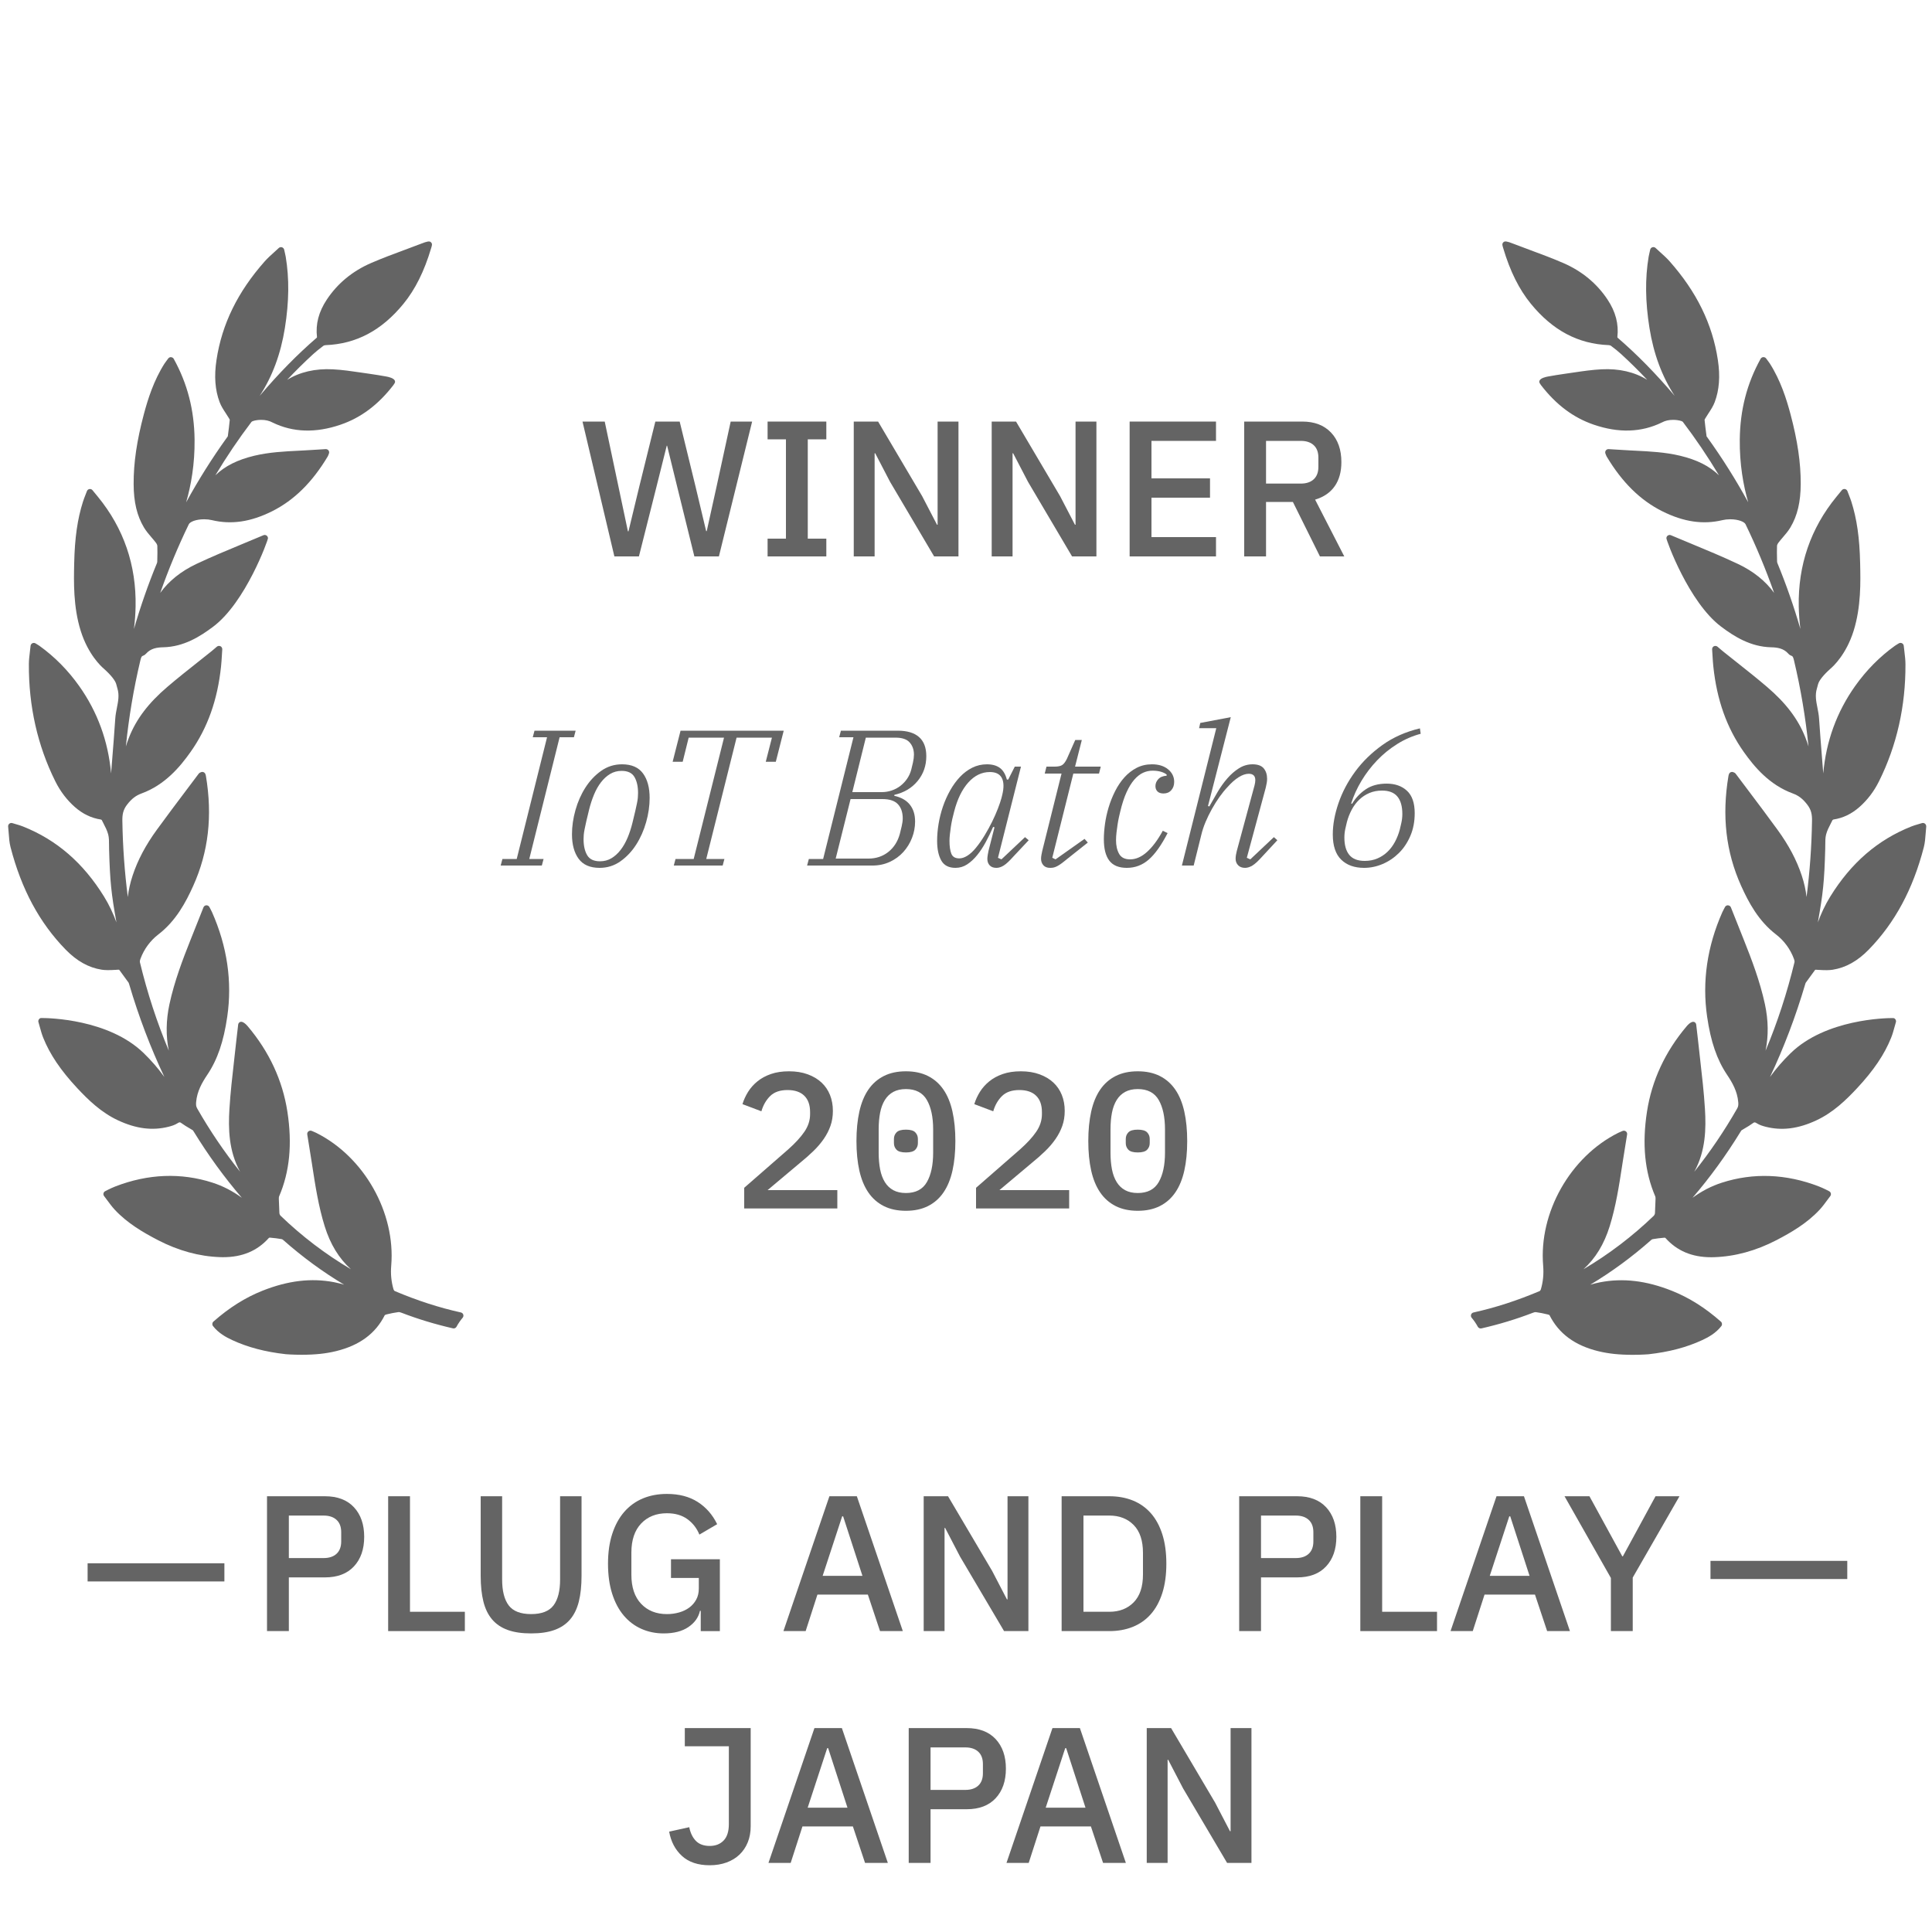 <?xml version="1.0" encoding="utf-8"?>
<!-- Generator: Adobe Illustrator 16.0.2, SVG Export Plug-In . SVG Version: 6.00 Build 0)  -->
<!DOCTYPE svg PUBLIC "-//W3C//DTD SVG 1.1//EN" "http://www.w3.org/Graphics/SVG/1.1/DTD/svg11.dtd">
<svg version="1.1" id="Layer_1" xmlns:x="http://ns.adobe.com/Extensibility/1.0/" xmlns:i="http://ns.adobe.com/AdobeIllustrator/10.0/" xmlns:graph="http://ns.adobe.com/Graphs/1.0/"
	 xmlns="http://www.w3.org/2000/svg" xmlns:xlink="http://www.w3.org/1999/xlink" xmlns:a="http://ns.adobe.com/AdobeSVGViewerExtensions/3.0/"
	 x="0px" y="0px" width="800px" height="800px" viewBox="0 0 800 800" style="enable-background:new 0 0 800 800;"
	 xml:space="preserve">
<style type="text/css">
<![CDATA[
	.st0{opacity:0.99;fill:#646464;}
	.st1{enable-background:new    ;}
	.st2{fill:#646464;}
]]>
</style>
<g class="st1">
	<path class="st2" d="M254.403,230.402l-13.2-55.84h9.2l5.68,26.88l3.92,18.56h0.24l4.48-18.56l6.64-26.88h10.08l6.56,26.88
		l4.4,18.479h0.24l4.08-18.479l5.84-26.88h8.88l-13.76,55.84h-10.16l-7.12-28.88l-4.16-16.96h-0.16l-4.24,16.96l-7.28,28.88H254.403
		z"/>
	<path class="st2" d="M317.842,230.402v-7.36h7.6v-41.12h-7.6v-7.359h24.32v7.359h-7.68v41.12h7.68v7.36H317.842z"/>
	<path class="st2" d="M368.561,199.522l-6.16-11.84h-0.24v42.72h-8.64v-55.84h10.08l18.24,30.88l6.16,11.84h0.24v-42.72h8.64v55.84
		h-10.08L368.561,199.522z"/>
	<path class="st2" d="M425.68,199.522l-6.16-11.84h-0.24v42.72h-8.64v-55.84h10.08l18.24,30.88l6.159,11.84h0.24v-42.72H454v55.84
		h-10.08L425.68,199.522z"/>
	<path class="st2" d="M467.759,230.402v-55.84h35.761v8h-26.721v15.52h24.24v8h-24.24v16.32h26.721v8H467.759z"/>
	<path class="st2" d="M524.239,230.402h-9.041v-55.84h24.08c5.014,0,8.961,1.508,11.84,4.52c2.881,3.014,4.32,7.107,4.32,12.28
		c0,4-0.92,7.32-2.76,9.96s-4.547,4.494-8.119,5.561l12.079,23.52h-10.079l-11.201-22.56h-11.119V230.402z M538.638,200.242
		c2.292,0,4.08-0.596,5.36-1.791c1.279-1.195,1.92-2.907,1.92-5.138v-3.822c0-2.23-0.641-3.941-1.92-5.137
		c-1.28-1.194-3.068-1.792-5.36-1.792h-14.399v17.68H538.638z"/>
</g>
<g class="st1">
	<path class="st0" d="M207.323,358.402l0.72-2.72h5.92l12.56-50.4h-5.92l0.72-2.72h17.04l-0.72,2.72h-5.92l-12.56,50.4h5.92
		l-0.72,2.72H207.323z"/>
	<path class="st0" d="M248.282,359.362c-3.947,0-6.84-1.253-8.68-3.76c-1.84-2.507-2.76-5.893-2.76-10.16
		c0-3.253,0.48-6.586,1.44-10c0.96-3.412,2.333-6.521,4.12-9.32c1.786-2.8,3.96-5.106,6.52-6.92c2.56-1.813,5.44-2.72,8.64-2.72
		c3.946,0,6.84,1.254,8.68,3.76c1.84,2.508,2.76,5.894,2.76,10.16c0,3.254-0.48,6.588-1.44,10c-0.96,3.414-2.334,6.52-4.12,9.32
		c-1.788,2.8-3.96,5.107-6.52,6.92S251.483,359.362,248.282,359.362z M248.443,356.642c1.76,0,3.346-0.424,4.76-1.274
		c1.412-0.85,2.68-2.005,3.8-3.465s2.08-3.146,2.88-5.059c0.8-1.912,1.466-3.957,2-6.135c0.48-1.911,0.866-3.518,1.16-4.819
		c0.292-1.3,0.532-2.402,0.72-3.305c0.187-0.902,0.307-1.687,0.36-2.35c0.052-0.664,0.08-1.288,0.08-1.873
		c0-2.707-0.494-4.911-1.48-6.611c-0.988-1.699-2.76-2.55-5.32-2.55c-1.76,0-3.348,0.425-4.76,1.275
		c-1.414,0.85-2.68,2.005-3.8,3.465c-1.12,1.46-2.08,3.16-2.88,5.098c-0.8,1.938-1.467,3.97-2,6.095
		c-0.48,1.912-0.868,3.519-1.16,4.818c-0.293,1.302-0.534,2.417-0.72,3.347c-0.188,0.93-0.308,1.713-0.36,2.35
		c-0.054,0.638-0.08,1.248-0.08,1.832c0,2.708,0.492,4.912,1.48,6.612C244.109,355.794,245.883,356.642,248.443,356.642z"/>
	<path class="st0" d="M279.722,355.682h7.52l12.56-50.24h-14.64l-2.48,10h-4.16l3.28-12.88h42.72l-3.28,12.88h-4.16l2.56-10h-14.64
		l-12.56,50.24h7.52l-0.72,2.72h-20.24L279.722,355.682z"/>
	<path class="st0" d="M334.201,358.402l0.72-2.72h5.92l12.56-50.4h-5.92l0.72-2.72h23.6c3.84,0,6.76,0.88,8.76,2.64s3,4.4,3,7.92
		c0,3.948-1.2,7.374-3.6,10.28c-2.4,2.907-5.6,4.813-9.6,5.72l-0.08,0.4c2.88,0.64,5.04,1.867,6.48,3.68
		c1.44,1.813,2.16,4.134,2.16,6.96c0,2.348-0.428,4.614-1.28,6.8c-0.854,2.188-2.054,4.134-3.6,5.841
		c-1.548,1.707-3.414,3.067-5.6,4.08c-2.188,1.014-4.587,1.52-7.2,1.52H334.201z M359.562,355.522c3.2,0,5.96-0.92,8.28-2.76
		c2.32-1.841,3.906-4.333,4.76-7.48c0.212-0.853,0.466-1.893,0.76-3.12c0.292-1.226,0.44-2.319,0.44-3.279
		c0-2.507-0.667-4.467-2-5.881c-1.333-1.412-3.44-2.119-6.32-2.119h-13.28l-6.16,24.64H359.562z M365.082,328.002
		c1.44,0,2.826-0.226,4.16-0.68c1.333-0.452,2.533-1.093,3.6-1.92c1.066-0.826,1.986-1.8,2.76-2.92
		c0.772-1.12,1.346-2.373,1.72-3.76c0.212-0.801,0.453-1.801,0.72-3c0.266-1.2,0.4-2.28,0.4-3.24c0-2.026-0.587-3.706-1.76-5.04
		c-1.173-1.333-3.12-2-5.84-2h-12.32l-5.6,22.56H365.082z"/>
	<path class="st0" d="M395.641,359.362c-2.774,0-4.734-1.013-5.88-3.04c-1.147-2.026-1.72-4.746-1.72-8.16c0-2.24,0.2-4.572,0.6-7
		c0.4-2.426,1-4.813,1.8-7.16c0.8-2.346,1.8-4.586,3-6.72c1.2-2.133,2.56-4,4.08-5.6c1.52-1.601,3.212-2.866,5.08-3.8
		c1.866-0.933,3.893-1.4,6.08-1.4c2.187,0,3.96,0.494,5.319,1.479c1.36,0.988,2.333,2.601,2.92,4.841h0.561l2.721-5.36h2.56
		l-9.521,37.76l1.44,0.641l9.76-9.2l1.521,1.279l-6.24,6.641c-1.707,1.92-3.08,3.2-4.12,3.84s-2.04,0.96-3,0.96
		c-1.228,0-2.16-0.348-2.8-1.04c-0.641-0.692-0.96-1.572-0.96-2.64c0-0.48,0.052-1.04,0.159-1.681c0.107-0.64,0.213-1.199,0.32-1.68
		l2.48-9.76l-0.561-0.16c-0.959,2.188-1.987,4.294-3.08,6.32c-1.094,2.027-2.279,3.827-3.56,5.399c-1.28,1.574-2.653,2.84-4.12,3.8
		C399.013,358.883,397.401,359.362,395.641,359.362z M409.881,319.682c-3.36,0-6.334,1.439-8.92,4.319
		c-2.588,2.881-4.548,6.908-5.88,12.08c-0.268,0.96-0.52,1.988-0.76,3.08c-0.24,1.094-0.44,2.188-0.6,3.28
		c-0.16,1.094-0.294,2.134-0.4,3.12c-0.108,0.987-0.16,1.854-0.16,2.6c0,2.24,0.252,4.014,0.76,5.32
		c0.506,1.308,1.613,1.96,3.32,1.96c1.066,0,2.2-0.387,3.4-1.16c1.2-0.772,2.359-1.853,3.48-3.24c1.226-1.492,2.412-3.186,3.56-5.08
		c1.146-1.892,2.187-3.786,3.12-5.68c0.932-1.893,1.732-3.706,2.4-5.439c0.666-1.733,1.159-3.187,1.479-4.36l0.319-1.28
		c0.747-3.04,0.693-5.386-0.159-7.04C413.987,320.51,412.333,319.682,409.881,319.682z"/>
	<path class="st0" d="M433.321,317.442h3.36c1.492,0,2.572-0.24,3.239-0.72c0.667-0.48,1.293-1.333,1.881-2.561l3.439-7.76h2.721
		l-2.801,11.04h10.641l-0.721,2.88h-10.64l-8.72,34.88l1.359,0.641l12-8.48l1.36,1.521l-8.56,6.8c-0.961,0.8-1.773,1.439-2.44,1.92
		c-0.667,0.479-1.268,0.853-1.8,1.12c-0.533,0.266-1.014,0.439-1.439,0.52c-0.428,0.08-0.881,0.12-1.361,0.12
		c-1.227,0-2.159-0.36-2.799-1.08c-0.641-0.72-0.961-1.612-0.961-2.68c0-0.48,0.053-1.013,0.16-1.601
		c0.106-0.586,0.213-1.119,0.32-1.6l8-32.08h-6.96L433.321,317.442z"/>
	<path class="st0" d="M466.602,359.362c-3.309,0-5.721-0.986-7.24-2.96c-1.521-1.973-2.28-4.933-2.28-8.88
		c0-1.973,0.159-4.106,0.479-6.4c0.32-2.292,0.826-4.586,1.521-6.88c0.692-2.292,1.586-4.52,2.68-6.68
		c1.093-2.16,2.372-4.053,3.841-5.68c1.466-1.627,3.146-2.933,5.039-3.921c1.893-0.985,4.013-1.479,6.36-1.479
		c2.772,0,5,0.693,6.681,2.08c1.68,1.388,2.52,3.12,2.52,5.2c0,1.387-0.4,2.533-1.2,3.439c-0.8,0.907-1.868,1.36-3.2,1.36
		c-1.119,0-1.96-0.28-2.52-0.84c-0.561-0.561-0.84-1.293-0.84-2.2c0-1.066,0.386-2.026,1.16-2.88
		c0.771-0.853,1.932-1.333,3.479-1.44v-0.479c-0.587-0.48-1.374-0.866-2.36-1.16c-0.987-0.293-2.147-0.44-3.48-0.44
		c-1.387,0-2.707,0.294-3.959,0.88c-1.254,0.588-2.454,1.534-3.6,2.841c-1.148,1.307-2.215,3.04-3.201,5.199
		c-0.986,2.16-1.854,4.814-2.6,7.96c-0.16,0.641-0.348,1.44-0.561,2.4s-0.399,1.974-0.56,3.04c-0.159,1.067-0.308,2.16-0.44,3.28
		s-0.199,2.188-0.199,3.199c0,2.24,0.426,4.12,1.279,5.641c0.854,1.52,2.373,2.28,4.561,2.28c2.4,0,4.746-1.04,7.04-3.12
		c2.292-2.08,4.452-4.986,6.479-8.721l2,0.96c-2.613,5.068-5.227,8.734-7.84,11C473.028,358.229,470.014,359.362,466.602,359.362z"
		/>
	<path class="st0" d="M515.561,359.362c-1.229,0-2.188-0.36-2.881-1.08s-1.039-1.612-1.039-2.68c0-0.906,0.159-1.973,0.479-3.2
		l7.36-27.2c0.212-0.853,0.319-1.572,0.319-2.16c0-1.76-0.907-2.64-2.72-2.64c-1.28,0-2.68,0.48-4.2,1.44s-3.054,2.319-4.601,4.079
		c-1.119,1.174-2.227,2.534-3.319,4.08c-1.094,1.548-2.134,3.2-3.12,4.96c-0.987,1.761-1.867,3.561-2.64,5.4
		c-0.774,1.84-1.374,3.668-1.8,5.48l-3.121,12.56h-4.879l14.24-56.88h-7.121l0.48-2.16l12.641-2.4l-9.44,36.801l0.56,0.159
		c1.066-1.92,2.213-3.92,3.44-6c1.226-2.079,2.572-3.96,4.04-5.64c1.466-1.68,3.066-3.066,4.8-4.16
		c1.732-1.092,3.612-1.64,5.64-1.64c2.133,0,3.666,0.56,4.6,1.68s1.4,2.561,1.4,4.32c0,0.588-0.053,1.174-0.16,1.76
		c-0.107,0.588-0.24,1.228-0.399,1.92l-7.841,29.04l1.441,0.641l9.76-9.2l1.439,1.279l-6.16,6.641c-1.707,1.92-3.094,3.2-4.16,3.84
		S516.52,359.362,515.561,359.362z"/>
	<path class="st0" d="M564.838,359.362c-4,0-7.159-1.133-9.479-3.4c-2.319-2.266-3.479-5.746-3.479-10.439
		c0-4.053,0.785-8.373,2.359-12.96c1.572-4.586,3.881-8.946,6.92-13.08c3.041-4.133,6.801-7.8,11.28-11s9.652-5.492,15.521-6.88
		l0.319,2.24c-3.413,0.907-6.653,2.319-9.72,4.239c-3.067,1.92-5.84,4.174-8.32,6.761s-4.64,5.413-6.48,8.479
		c-1.84,3.067-3.267,6.2-4.279,9.4l0.4,0.08c1.439-2.4,3.32-4.387,5.64-5.96s5.212-2.36,8.681-2.36c3.465,0,6.266,0.987,8.399,2.96
		c2.132,1.974,3.2,5.067,3.2,9.28c0,3.467-0.6,6.6-1.801,9.399c-1.199,2.8-2.787,5.174-4.76,7.12
		c-1.974,1.947-4.213,3.454-6.72,4.521C570.012,358.828,567.451,359.362,564.838,359.362z M565.078,356.482
		c1.92,0,3.666-0.333,5.24-1c1.572-0.666,2.973-1.586,4.2-2.76c1.226-1.173,2.267-2.561,3.12-4.16c0.853-1.601,1.52-3.307,2-5.12
		c0.16-0.64,0.373-1.56,0.64-2.76s0.4-2.413,0.4-3.641c0-3.146-0.681-5.546-2.04-7.199c-1.36-1.653-3.48-2.48-6.36-2.48
		c-1.92,0-3.667,0.334-5.239,1c-1.574,0.668-2.975,1.588-4.201,2.76c-1.227,1.174-2.268,2.561-3.119,4.16
		c-0.854,1.601-1.52,3.308-2,5.12c-0.16,0.64-0.374,1.56-0.641,2.76c-0.268,1.2-0.399,2.414-0.399,3.641
		c0,3.147,0.68,5.547,2.04,7.199C560.078,355.656,562.199,356.482,565.078,356.482z"/>
</g>
<g class="st1">
</g>
<g class="st1">
	<path class="st2" d="M346.72,500.402h-38.56v-8.56l18.24-15.921c2.88-2.56,5.106-4.985,6.68-7.279
		c1.573-2.293,2.36-4.721,2.36-7.28v-0.88c0-2.933-0.8-5.187-2.4-6.76s-3.92-2.36-6.96-2.36c-3.094,0-5.48,0.827-7.16,2.48
		c-1.68,1.653-2.894,3.76-3.64,6.319l-7.84-2.96c0.533-1.76,1.307-3.452,2.32-5.08c1.012-1.626,2.306-3.08,3.88-4.359
		c1.572-1.28,3.44-2.293,5.6-3.04c2.16-0.746,4.652-1.12,7.48-1.12c2.88,0,5.453,0.413,7.72,1.24c2.267,0.827,4.173,1.96,5.72,3.399
		c1.546,1.44,2.72,3.16,3.52,5.16c0.8,2,1.2,4.2,1.2,6.6c0,2.24-0.333,4.308-1,6.2c-0.667,1.894-1.6,3.708-2.8,5.44
		c-1.2,1.733-2.627,3.399-4.28,5c-1.654,1.6-3.468,3.2-5.44,4.8l-13.52,11.36h28.88V500.402z"/>
	<path class="st2" d="M375.119,501.362c-3.52,0-6.574-0.653-9.16-1.96c-2.587-1.307-4.72-3.187-6.4-5.64s-2.92-5.467-3.72-9.04
		c-0.8-3.573-1.2-7.652-1.2-12.24c0-4.532,0.4-8.6,1.2-12.2c0.8-3.6,2.04-6.626,3.72-9.08c1.68-2.452,3.813-4.332,6.4-5.64
		c2.586-1.307,5.64-1.96,9.16-1.96s6.572,0.653,9.16,1.96c2.586,1.308,4.72,3.188,6.4,5.64c1.68,2.454,2.92,5.48,3.72,9.08
		c0.8,3.601,1.2,7.668,1.2,12.2c0,4.588-0.4,8.667-1.2,12.24c-0.8,3.573-2.04,6.587-3.72,9.04s-3.814,4.333-6.4,5.64
		C381.692,500.709,378.639,501.362,375.119,501.362z M375.119,494.002c4.053,0,6.946-1.506,8.68-4.52c1.732-3.013,2.6-7.08,2.6-12.2
		v-9.6c0-5.12-0.867-9.187-2.6-12.2c-1.734-3.013-4.627-4.521-8.68-4.521c-2.027,0-3.76,0.388-5.2,1.16
		c-1.44,0.774-2.614,1.894-3.52,3.36c-0.907,1.468-1.56,3.228-1.96,5.28c-0.4,2.054-0.6,4.359-0.6,6.92v9.6
		c0,2.561,0.2,4.867,0.6,6.92c0.4,2.054,1.053,3.813,1.96,5.28c0.906,1.468,2.08,2.588,3.52,3.36
		C371.36,493.616,373.092,494.002,375.119,494.002z M375.119,477.202c-1.868,0-3.16-0.372-3.88-1.12
		c-0.72-0.746-1.08-1.652-1.08-2.72v-1.76c0-1.066,0.36-1.973,1.08-2.72c0.72-0.747,2.012-1.12,3.88-1.12
		c1.866,0,3.16,0.373,3.88,1.12c0.72,0.747,1.08,1.653,1.08,2.72v1.76c0,1.067-0.36,1.974-1.08,2.72
		C378.28,476.83,376.986,477.202,375.119,477.202z"/>
	<path class="st2" d="M442.719,500.402h-38.561v-8.56l18.24-15.921c2.881-2.56,5.106-4.985,6.68-7.279
		c1.573-2.293,2.36-4.721,2.36-7.28v-0.88c0-2.933-0.8-5.187-2.399-6.76c-1.601-1.573-3.92-2.36-6.961-2.36
		c-3.094,0-5.479,0.827-7.16,2.48c-1.68,1.653-2.893,3.76-3.639,6.319l-7.841-2.96c0.532-1.76,1.307-3.452,2.32-5.08
		c1.013-1.626,2.306-3.08,3.88-4.359c1.572-1.28,3.439-2.293,5.6-3.04c2.16-0.746,4.652-1.12,7.48-1.12
		c2.88,0,5.453,0.413,7.72,1.24s4.173,1.96,5.72,3.399c1.547,1.44,2.721,3.16,3.521,5.16s1.2,4.2,1.2,6.6c0,2.24-0.334,4.308-1,6.2
		c-0.668,1.894-1.6,3.708-2.801,5.44c-1.199,1.733-2.627,3.399-4.279,5c-1.654,1.6-3.468,3.2-5.439,4.8l-13.521,11.36h28.88V500.402
		z"/>
	<path class="st2" d="M471.118,501.362c-3.521,0-6.573-0.653-9.16-1.96s-4.72-3.187-6.399-5.64c-1.681-2.453-2.92-5.467-3.721-9.04
		c-0.8-3.573-1.199-7.652-1.199-12.24c0-4.532,0.399-8.6,1.199-12.2c0.801-3.6,2.04-6.626,3.721-9.08
		c1.68-2.452,3.813-4.332,6.399-5.64c2.587-1.307,5.64-1.96,9.16-1.96s6.572,0.653,9.16,1.96c2.586,1.308,4.72,3.188,6.399,5.64
		c1.681,2.454,2.92,5.48,3.721,9.08c0.8,3.601,1.199,7.668,1.199,12.2c0,4.588-0.399,8.667-1.199,12.24
		c-0.801,3.573-2.04,6.587-3.721,9.04c-1.68,2.453-3.813,4.333-6.399,5.64C477.691,500.709,474.639,501.362,471.118,501.362z
		 M471.118,494.002c4.053,0,6.946-1.506,8.681-4.52c1.732-3.013,2.6-7.08,2.6-12.2v-9.6c0-5.12-0.867-9.187-2.6-12.2
		c-1.734-3.013-4.628-4.521-8.681-4.521c-2.027,0-3.76,0.388-5.2,1.16c-1.439,0.774-2.613,1.894-3.52,3.36
		c-0.908,1.468-1.561,3.228-1.961,5.28c-0.399,2.054-0.6,4.359-0.6,6.92v9.6c0,2.561,0.2,4.867,0.6,6.92
		c0.4,2.054,1.053,3.813,1.961,5.28c0.906,1.468,2.08,2.588,3.52,3.36C467.359,493.616,469.091,494.002,471.118,494.002z
		 M471.118,477.202c-1.868,0-3.16-0.372-3.88-1.12c-0.721-0.746-1.08-1.652-1.08-2.72v-1.76c0-1.066,0.359-1.973,1.08-2.72
		c0.72-0.747,2.012-1.12,3.88-1.12c1.866,0,3.16,0.373,3.88,1.12c0.721,0.747,1.08,1.653,1.08,2.72v1.76
		c0,1.067-0.359,1.974-1.08,2.72C474.279,476.83,472.985,477.202,471.118,477.202z"/>
</g>
<g class="st1">
	<path class="st2" d="M110.565,675.402v-55.84h24c5.173,0,9.173,1.52,12,4.56c2.826,3.04,4.24,7.12,4.24,12.24
		s-1.414,9.2-4.24,12.24c-2.827,3.04-6.827,4.56-12,4.56h-14.96v22.24H110.565z M119.605,645.162h14.4
		c2.292,0,4.08-0.594,5.36-1.783c1.28-1.189,1.92-2.895,1.92-5.114v-3.805c0-2.22-0.64-3.924-1.92-5.114
		c-1.28-1.188-3.068-1.783-5.36-1.783h-14.4V645.162z"/>
	<path class="st2" d="M160.725,675.402v-55.84h9.04v47.84h22.72v8H160.725z"/>
	<path class="st2" d="M207.924,619.562v34.456c0,4.755,0.906,8.335,2.72,10.739c1.813,2.403,4.906,3.604,9.28,3.604
		c4.373,0,7.466-1.201,9.28-3.604c1.813-2.404,2.72-5.984,2.72-10.739v-34.456h8.88v32.96c0,4.107-0.374,7.653-1.12,10.64
		c-0.748,2.987-1.948,5.454-3.6,7.4c-1.654,1.947-3.8,3.399-6.44,4.359c-2.64,0.961-5.88,1.44-9.72,1.44s-7.08-0.479-9.72-1.44
		c-2.64-0.96-4.788-2.412-6.44-4.359c-1.653-1.946-2.854-4.413-3.6-7.4c-0.748-2.986-1.12-6.532-1.12-10.64v-32.96H207.924z"/>
	<path class="st2" d="M290.162,666.997h-0.32c-0.587,2.699-2.174,4.934-4.76,6.706c-2.588,1.773-6.014,2.659-10.28,2.659
		c-3.308,0-6.374-0.628-9.2-1.88c-2.828-1.253-5.268-3.093-7.32-5.521c-2.054-2.426-3.654-5.439-4.8-9.04
		c-1.147-3.6-1.72-7.746-1.72-12.439c0-4.64,0.586-8.76,1.76-12.36c1.172-3.6,2.826-6.626,4.96-9.08
		c2.132-2.452,4.692-4.306,7.68-5.56c2.986-1.253,6.32-1.88,10-1.88c5.013,0,9.253,1.104,12.72,3.313
		c3.466,2.207,6.16,5.28,8.08,9.216l-7.36,4.309c-1.068-2.623-2.72-4.752-4.96-6.386c-2.24-1.634-5.067-2.451-8.48-2.451
		c-4.427,0-7.987,1.419-10.68,4.256c-2.694,2.838-4.04,6.854-4.04,12.047v9.154c0,5.194,1.346,9.209,4.04,12.047
		c2.692,2.837,6.252,4.256,10.68,4.256c1.76,0,3.44-0.228,5.04-0.684c1.6-0.455,3-1.125,4.2-2.01c1.2-0.886,2.16-1.984,2.88-3.298
		c0.72-1.313,1.08-2.855,1.08-4.625v-4.344h-11.52v-7.76h20.24v29.76h-7.92V666.997z"/>
	<path class="st2" d="M364.401,675.402l-5.04-15.12h-20.88l-4.88,15.12h-9.2l19.04-55.84h11.36l19.04,55.84H364.401z
		 M349.121,627.883h-0.4l-8.08,24.64h16.48L349.121,627.883z"/>
	<path class="st2" d="M397.52,644.522l-6.16-11.84h-0.24v42.72h-8.64v-55.84h10.08l18.24,30.88l6.159,11.84h0.24v-42.72h8.641v55.84
		h-10.08L397.52,644.522z"/>
	<path class="st2" d="M439.599,619.562h19.761c3.572,0,6.813,0.587,9.719,1.76c2.906,1.174,5.387,2.92,7.44,5.24
		c2.053,2.32,3.64,5.228,4.761,8.72c1.119,3.494,1.68,7.561,1.68,12.2s-0.561,8.707-1.68,12.2c-1.121,3.493-2.708,6.399-4.761,8.72
		c-2.054,2.32-4.534,4.067-7.44,5.24c-2.906,1.174-6.146,1.76-9.719,1.76h-19.761V619.562z M459.36,667.402
		c4.159,0,7.52-1.307,10.08-3.92c2.559-2.612,3.84-6.452,3.84-11.521v-8.96c0-5.065-1.281-8.906-3.84-11.52
		c-2.561-2.612-5.921-3.92-10.08-3.92h-10.721v39.84H459.36z"/>
	<path class="st2" d="M513.118,675.402v-55.84h24c5.173,0,9.173,1.52,12,4.56c2.826,3.04,4.24,7.12,4.24,12.24
		s-1.414,9.2-4.24,12.24c-2.827,3.04-6.827,4.56-12,4.56h-14.96v22.24H513.118z M522.158,645.162h14.4
		c2.292,0,4.08-0.594,5.359-1.783c1.28-1.189,1.92-2.895,1.92-5.114v-3.805c0-2.22-0.64-3.924-1.92-5.114
		c-1.279-1.188-3.067-1.783-5.359-1.783h-14.4V645.162z"/>
	<path class="st2" d="M563.279,675.402v-55.84h9.04v47.84h22.721v8H563.279z"/>
	<path class="st2" d="M640.636,675.402l-5.04-15.12h-20.88l-4.88,15.12h-9.2l19.04-55.84h11.36l19.04,55.84H640.636z
		 M625.356,627.883h-0.399l-8.08,24.64h16.479L625.356,627.883z"/>
	<path class="st2" d="M667.036,675.402v-22l-19.2-33.84h10.32l13.6,24.88h0.24l13.52-24.88h9.92l-19.359,33.68v22.16H667.036z"/>
	<path class="st2" d="M310.842,715.562v40.64c0,2.454-0.4,4.668-1.2,6.641c-0.8,1.974-1.934,3.667-3.4,5.079
		c-1.467,1.414-3.253,2.508-5.36,3.28c-2.107,0.772-4.44,1.16-7,1.16c-4.854,0-8.68-1.28-11.48-3.841
		c-2.8-2.562-4.574-5.922-5.32-10.079l8.32-1.84c0.48,2.399,1.4,4.294,2.76,5.68c1.36,1.388,3.266,2.08,5.72,2.08
		c2.4,0,4.32-0.747,5.76-2.244c1.44-1.496,2.16-3.767,2.16-6.813v-32.223h-18.24v-7.52H310.842z"/>
	<path class="st2" d="M358.201,771.402l-5.04-15.12h-20.88l-4.88,15.12h-9.2l19.04-55.84h11.36l19.04,55.84H358.201z
		 M342.922,723.883h-0.4l-8.08,24.64h16.48L342.922,723.883z"/>
	<path class="st2" d="M376.281,771.402v-55.84h24c5.173,0,9.173,1.52,12,4.56c2.826,3.04,4.24,7.12,4.24,12.24
		s-1.414,9.2-4.24,12.24c-2.827,3.04-6.827,4.56-12,4.56h-14.96v22.24H376.281z M385.321,741.162h14.4
		c2.292,0,4.081-0.594,5.36-1.783c1.28-1.189,1.92-2.895,1.92-5.114v-3.805c0-2.22-0.64-3.924-1.92-5.114
		c-1.279-1.188-3.067-1.783-5.36-1.783h-14.4V741.162z"/>
	<path class="st2" d="M456.761,771.402l-5.04-15.12h-20.88l-4.88,15.12h-9.2l19.04-55.84h11.36l19.04,55.84H456.761z
		 M441.481,723.883h-0.399l-8.08,24.64h16.479L441.481,723.883z"/>
	<path class="st2" d="M489.88,740.522l-6.16-11.84h-0.239v42.72h-8.641v-55.84h10.08l18.24,30.88l6.16,11.84h0.24v-42.72h8.64v55.84
		h-10.08L489.88,740.522z"/>
</g>
<path class="st2" d="M797.105,341.079c-0.351-0.289-0.86-0.382-1.258-0.247c-0.484,0.148-0.929,0.277-1.35,0.4l-0.204,0.061
	c-1.032,0.304-1.928,0.563-2.812,0.917c-13.973,5.553-24.973,15.063-33.631,29.074c-2.138,3.463-3.794,7.063-5.112,10.651
	c2.163-12.073,2.664-16.776,3.047-30.285c0.021-0.567,0.021-1.145,0.021-1.716c0-1.563,0-3.039,0.341-4.387
	c0.41-1.598,1.233-3.188,2.029-4.729c0.225-0.438,0.449-0.872,0.634-1.256c0.063-0.074,0.271-0.201,0.353-0.214
	c3.996-0.61,7.529-2.308,10.808-5.187c3.301-2.915,6.015-6.481,8.067-10.606c7.373-14.787,11.063-31.129,10.972-48.57
	c-0.009-1.682-0.206-3.32-0.425-5.102c-0.1-0.799-0.198-1.614-0.281-2.461c-0.048-0.464-0.333-0.876-0.747-1.074
	c-0.407-0.199-0.9-0.187-1.313,0.063c-0.25,0.155-0.463,0.282-0.654,0.396c-0.375,0.223-0.66,0.396-0.933,0.592
	c-6.29,4.508-11.837,10.121-16.489,16.679c-7.595,10.719-12.012,22.836-13.199,36.168c-0.118-1.484-0.237-2.973-0.357-4.458
	l-0.042-0.539c-0.467-5.825-0.948-11.852-1.341-17.774c-0.102-1.5-0.389-2.959-0.666-4.372c-0.537-2.714-1.046-5.279-0.232-7.965
	c0.188-0.608,0.343-1.221,0.497-1.83c0.387-1.512,2.241-3.837,5.094-6.382l0.105-0.098c1.052-0.893,6.453-5.834,9.518-15.605
	c3.109-9.934,2.875-20.309,2.703-27.886l-0.005-0.2c-0.229-10.415-1.354-18.266-3.646-25.452c-0.296-0.919-0.649-1.826-1.022-2.779
	c-0.19-0.496-0.392-1.008-0.595-1.545c-0.167-0.453-0.568-0.783-1.038-0.86l-0.229-0.021c-0.405,0-0.786,0.183-1.045,0.498
	l-2.229,2.717c-10.691,13.039-15.943,28.332-15.614,45.455c0.058,3.017,0.282,6.109,0.686,9.303
	c-2.72-9.379-5.905-18.506-9.529-27.287c-0.075-0.19-0.124-0.432-0.13-0.633l-0.025-1.2c-0.037-1.73-0.076-3.523-0.002-5.288
	c0.012-0.292,0.2-0.815,0.596-1.335c0.561-0.737,1.182-1.463,1.823-2.215c1.097-1.273,2.229-2.593,3.125-4.098
	c2.89-4.838,4.245-10.554,4.27-17.991c0.038-8.753-1.313-17.965-4.253-28.992c-1.606-6.016-4.032-13.829-8.553-20.914
	c-0.307-0.477-0.647-0.926-1.014-1.397c-0.165-0.211-0.337-0.438-0.513-0.677c-0.257-0.346-0.61-0.546-1.183-0.546
	c-0.456,0.032-0.861,0.293-1.09,0.694c-5.671,10.236-8.496,21.17-8.63,33.431c-0.114,10.224,1.481,19.019,3.482,25.971
	c-5.094-9.308-10.753-18.296-16.89-26.825l-0.141-0.193c-0.141-0.186-0.198-0.272-0.188-0.211c-0.386-2.76-0.65-4.967-0.838-6.89
	c0.004-0.028,0.04-0.19,0.327-0.669c0.405-0.691,0.852-1.369,1.321-2.083c0.946-1.441,1.925-2.933,2.552-4.602
	c1.893-5.034,2.316-10.748,1.296-17.455c-2.241-14.847-8.786-28.215-20.004-40.869c-1.154-1.301-2.43-2.448-3.779-3.662
	l-0.374-0.339c-0.525-0.479-1.067-0.968-1.615-1.484c-0.35-0.331-0.849-0.455-1.329-0.313c-0.457,0.146-0.812,0.522-0.919,0.994
	l-0.244,1.073c-0.167,0.714-0.298,1.277-0.396,1.842c-1.51,9.015-1.397,18.664,0.339,29.514c1.727,10.758,5.16,20.034,10.434,28.096
	c-7.905-9.313-15.596-17.136-23.632-24.068c-0.035-0.048-0.089-0.188-0.095-0.227c0.628-5.412-0.706-10.509-4.082-15.584
	c-4.434-6.67-10.594-11.754-18.31-15.108c-4.617-2.003-9.401-3.773-14.085-5.513c-2.244-0.833-4.487-1.663-6.799-2.552
	c-2.321-0.926-3.314-1.089-3.854-0.592c-0.691,0.646-0.525,1.197-0.225,2.2l0.098,0.327c2.832,9.538,6.59,17.081,11.491,23.063
	c8.997,10.984,19.521,16.566,32.152,17.063c0.44,0.026,0.794,0.149,0.938,0.261c1.778,1.332,3.087,2.396,4.245,3.452
	c3.66,3.349,7.265,6.909,10.791,10.662c-5.245-3.258-11.656-4.728-18.877-4.363c-3.951,0.198-7.873,0.777-11.666,1.34l-0.146,0.021
	c-1.121,0.164-2.235,0.328-3.351,0.485c-2.438,0.33-4.895,0.762-7.063,1.141c-0.88,0.157-2.979,0.635-3.461,1.654
	c-0.168,0.347-0.152,0.729,0.035,1.076c0.167,0.302,0.354,0.586,0.553,0.845c6.265,8.127,13.408,13.479,21.844,16.362
	c10.285,3.528,19.729,3.237,28.218-0.914c1.299-0.717,2.864-1.076,4.652-1.076c1.35,0,2.36,0.212,2.696,0.289
	c0.503,0.084,1.187,0.364,1.324,0.546c5.278,6.938,10.288,14.352,14.967,22.139c-3.952-3.844-9.105-6.435-16.13-8.124
	c-6.153-1.466-12.446-1.779-18.53-2.087l-2.036-0.103c-1.908-0.101-3.816-0.221-5.781-0.345l-3.296-0.203
	c-0.427,0-0.831,0.207-1.079,0.55c-0.274,0.369-0.34,0.848-0.179,1.277c0.133,0.358,0.372,0.992,0.496,1.204
	c6.416,10.732,13.951,18.156,23.033,22.696c8.877,4.436,16.897,5.608,24.988,3.673c0.936-0.225,2.021-0.346,3.142-0.346
	c3.442,0,5.844,1.051,6.348,2.021c4.45,9.185,8.424,18.727,11.85,28.458c-3.593-4.955-8.618-8.979-14.979-11.986
	c-6.32-2.983-12.901-5.711-19.376-8.396c-2.783-1.147-5.577-2.305-8.358-3.484c-0.414-0.183-0.901-0.145-1.288,0.109
	c-0.379,0.253-0.604,0.675-0.604,1.126c0,0.869,9.231,26.498,22.645,36.6c5.472,4.118,12.21,8.355,20.707,8.557
	c2.543,0.052,5.173,0.412,7.159,2.669c0.304,0.36,0.706,0.639,1.145,0.788c0.681,0.223,0.865,0.638,1.199,2.053
	c2.752,11.557,4.757,23.464,5.99,35.561c-0.373-1.229-0.808-2.469-1.305-3.724c-3-7.609-8.054-14.271-15.896-20.962
	c-4.043-3.462-8.276-6.813-12.372-10.058l-0.193-0.154c-1.864-1.478-3.727-2.95-5.58-4.438c-0.385-0.311-0.759-0.627-1.189-0.995
	l-1.157-0.992c-0.404-0.343-1.009-0.415-1.48-0.177c-0.486,0.245-0.777,0.756-0.739,1.301c0.057,0.816,0.104,1.59,0.146,2.333
	l0.021,0.346c0.093,1.529,0.179,2.972,0.333,4.396c1.451,13.857,5.573,25.43,12.6,35.374c4.352,6.146,10.591,13.656,20.319,17.213
	c2.367,0.867,4.085,2.184,5.925,4.547c1.735,2.211,2.06,4.229,2.021,6.773c-0.166,10.653-0.926,21.223-2.266,31.571
	c-0.313-2.88-0.976-5.845-1.994-8.927c-2.105-6.378-5.392-12.581-10.041-18.958c-4.015-5.524-8.19-11.067-12.229-16.432
	l-0.271-0.358c-1.602-2.123-3.2-4.25-4.761-6.331c-0.292-0.427-0.714-0.581-0.958-0.665c-0.345-0.17-0.758-0.185-1.124-0.029
	c-0.357,0.152-0.635,0.455-0.756,0.825l-0.048,0.146c-0.066,0.191-0.119,0.365-0.146,0.54c-2.784,16.607-1.075,31.489,5.224,45.5
	c3.077,6.85,7.204,14.604,14.479,20.185c3.322,2.547,5.944,6.121,7.386,10.062c0.306,0.85,0.295,1.217,0.26,1.357
	c-3.079,12.755-7.104,25.061-11.991,36.701c1.259-6.137,1.173-12.582-0.266-19.26c-2.041-9.468-5.548-18.641-8.677-26.495
	l-0.938-2.354c-1.468-3.682-2.943-7.392-4.469-11.235c-0.193-0.492-0.659-0.827-1.282-0.858c-0.49,0-0.941,0.28-1.177,0.734
	l-0.49,0.925c-0.217,0.405-0.419,0.782-0.592,1.172c-6.292,14.199-8.418,28.753-6.313,43.261
	c1.505,10.374,4.054,17.803,8.266,24.087c2.181,3.247,4.251,6.864,4.627,11.314c0.09,1.054,0.048,1.778-0.423,2.604
	c-5.312,9.304-11.268,18.082-17.788,26.236c0.023-0.045,0.048-0.089,0.072-0.134c4.692-8.575,4.834-17.848,4.354-25.787
	c-0.413-6.807-1.193-13.604-1.943-20.176l-0.044-0.379c-0.302-2.633-0.604-5.264-0.877-7.9c-0.159-1.493-0.336-2.987-0.52-4.506
	l-0.241-2.053c-0.053-0.453-0.329-0.847-0.729-1.045c-0.741-0.387-1.939,0.211-3.235,1.742
	c-8.899,10.526-14.425,22.426-16.419,35.361c-2.067,13.414-0.947,24.895,3.433,35.096c0.116,0.271,0.113,0.824,0.112,1.012
	l-0.235,5.869c-0.034,0.422-0.258,0.896-0.441,1.074c-8.889,8.561-18.674,16.003-29.176,22.194
	c4.972-4.493,8.545-10.354,10.86-17.784c2.566-8.232,3.885-16.805,5.161-25.111l0.11-0.74c0.453-2.918,0.926-5.832,1.407-8.812
	l0.544-3.364c0.078-0.49-0.115-0.981-0.495-1.274c-0.378-0.302-0.924-0.374-1.357-0.188l-0.476,0.195
	c-0.507,0.208-0.947,0.395-1.364,0.605c-19.854,9.916-32.921,33.041-31.073,54.986c0.289,3.438-0.025,6.666-0.965,9.861
	c-0.088,0.291-0.368,0.607-0.482,0.66c-9.429,3.979-18.396,6.878-27.416,8.869c-0.463,0.106-0.831,0.438-0.98,0.886
	c-0.15,0.45-0.061,0.94,0.248,1.309c0.98,1.161,1.836,2.409,2.536,3.72c0.289,0.535,0.978,0.809,1.489,0.676
	c7.35-1.678,14.508-3.85,21.28-6.459c0.548-0.221,0.966-0.325,1.354-0.26c1.508,0.199,3.102,0.51,4.866,0.947
	c0.365,0.09,0.668,0.258,0.673,0.24c3.861,7.697,10.496,12.602,20.292,14.986c2.132,0.51,4.329,0.888,6.532,1.119
	c2.307,0.244,4.879,0.367,7.645,0.367c3.83,0,6.563-0.236,6.596-0.238c8.489-0.951,15.74-2.862,22.163-5.844
	c2.636-1.222,5.639-2.865,7.944-5.804c0.441-0.563,0.367-1.375-0.169-1.849c-6.521-5.756-13.165-9.938-20.31-12.786
	c-10.584-4.206-20.227-5.345-29.675-3.526c-1.412,0.272-2.791,0.62-4.132,1.018c8.841-5.284,17.305-11.496,25.298-18.57
	c0.151-0.139,0.403-0.262,0.603-0.297c1.309-0.217,3.044-0.482,4.821-0.61c0.164,0,0.373,0.077,0.396,0.088
	c4.815,5.39,11.021,8.009,18.972,8.009c0.403,0,0.812-0.008,1.217-0.021c8.643-0.277,17.33-2.652,25.828-7.063
	c6.176-3.221,12.611-6.972,17.833-12.564c1.156-1.243,2.188-2.648,3.104-3.893l0.09-0.121c0.403-0.547,0.813-1.099,1.23-1.643
	c0.229-0.295,0.323-0.675,0.265-1.057c-0.063-0.367-0.276-0.692-0.641-0.932c-0.094-0.051-2.303-1.235-4.32-2.019
	c-13.514-5.222-27.155-5.757-40.17-1.563c-4.261,1.369-8.271,3.426-12.174,6.267c7.22-8.394,13.905-17.593,19.976-27.491
	c0.064-0.105,0.237-0.39,0.293-0.439c0.531-0.338,1.074-0.658,1.616-0.975c0.972-0.57,1.978-1.158,2.92-1.861
	c0.798-0.594,1.021-0.609,1.826-0.092c1.141,0.739,2.464,1.125,3.618,1.426c6.756,1.729,13.563,0.869,21.097-2.668
	c6.882-3.228,12.171-8.324,16.864-13.354c6.827-7.334,11.288-13.949,14.041-20.824c0.577-1.442,0.99-2.937,1.419-4.495
	c0.177-0.654,0.357-1.311,0.55-1.951c0.211-0.691-0.156-1.422-0.84-1.664l-0.564-0.043c-2.783,0-27.619,0.408-42.146,14.504
	c-3.161,3.066-5.993,6.326-8.58,9.896c5.747-12.172,10.62-24.996,14.548-38.312l0.058-0.195c0.049-0.163,0.119-0.409,0.166-0.477
	l3.801-5.218c0.142-0.21,0.157-0.21,0.382-0.21c0.099,0,0.207,0.008,0.331,0.016l0.813,0.049c2.827,0.176,4.491,0.15,5.86-0.064
	c5.409-0.854,10.293-3.576,14.927-8.328c10.838-11.115,18.299-24.982,22.806-42.39c0.481-1.866,0.618-3.749,0.764-5.745
	c0.063-0.903,0.135-1.84,0.238-2.803C797.635,341.809,797.452,341.367,797.105,341.079"/>
<path class="st2" d="M190.849,543.459c-9.013-1.988-17.977-4.893-27.409-8.867c-0.11-0.055-0.393-0.369-0.479-0.652
	c-0.941-3.206-1.255-6.434-0.965-9.871c1.846-21.945-11.224-45.068-31.071-54.982c-0.422-0.217-0.862-0.4-1.369-0.607l-0.471-0.195
	c-0.447-0.189-0.991-0.109-1.354,0.181c-0.39,0.3-0.584,0.791-0.504,1.28l0.543,3.365c0.482,2.979,0.954,5.894,1.407,8.81
	l0.114,0.765c1.272,8.287,2.592,16.858,5.159,25.092c2.314,7.432,5.89,13.293,10.859,17.785
	c-10.502-6.193-20.288-13.635-29.175-22.193c-0.186-0.18-0.408-0.654-0.44-1.049l-0.236-5.874c-0.002-0.208-0.005-0.763,0.112-1.037
	c4.38-10.196,5.499-21.677,3.432-35.091c-1.994-12.938-7.52-24.836-16.419-35.363c-1.042-1.23-1.961-1.855-2.733-1.855
	c-0.188,0-0.356,0.039-0.492,0.106c-0.407,0.203-0.686,0.599-0.738,1.054l-0.239,2.049c-0.185,1.521-0.361,3.015-0.521,4.51
	c-0.273,2.636-0.573,5.269-0.878,7.899l-0.043,0.38c-0.752,6.573-1.53,13.37-1.942,20.174c-0.479,7.939-0.337,17.211,4.354,25.789
	c0.025,0.043,0.047,0.088,0.073,0.131c-6.523-8.155-12.479-16.933-17.789-26.232c-0.47-0.826-0.51-1.555-0.422-2.605
	c0.377-4.453,2.447-8.072,4.627-11.316c4.21-6.282,6.759-13.712,8.264-24.085c2.105-14.507-0.021-29.061-6.313-43.259
	c-0.172-0.392-0.375-0.77-0.59-1.174l-0.492-0.929c-0.235-0.451-0.738-0.751-1.271-0.727c-0.527,0.027-0.996,0.363-1.188,0.851
	c-1.527,3.851-3.003,7.56-4.469,11.239l-0.938,2.354c-3.128,7.854-6.637,17.027-8.676,26.493c-1.438,6.68-1.525,13.125-0.266,19.262
	c-4.891-11.643-8.91-23.945-11.99-36.702c-0.035-0.143-0.046-0.51,0.259-1.358c1.438-3.94,4.063-7.515,7.386-10.063
	c7.274-5.579,11.401-13.335,14.479-20.186c6.299-14.009,8.008-28.89,5.223-45.5c-0.029-0.174-0.082-0.347-0.146-0.532l-0.05-0.15
	c-0.121-0.372-0.396-0.672-0.762-0.83c-0.356-0.147-0.805-0.122-1.082,0.016c-0.279,0.104-0.701,0.258-0.975,0.657
	c-1.577,2.107-3.179,4.233-4.779,6.356l-0.269,0.355c-4.038,5.364-8.218,10.907-12.229,16.432
	c-4.651,6.381-7.935,12.583-10.042,18.961c-1.017,3.081-1.681,6.046-1.995,8.926c-1.338-10.35-2.098-20.916-2.263-31.572
	c-0.039-2.543,0.284-4.563,2.021-6.774c1.838-2.359,3.558-3.68,5.923-4.548c9.729-3.555,15.972-11.063,20.32-17.213
	c7.026-9.94,11.147-21.513,12.6-35.37c0.153-1.427,0.241-2.867,0.332-4.396l0.022-0.347c0.043-0.742,0.089-1.519,0.148-2.334
	c0.034-0.544-0.257-1.057-0.742-1.303c-0.472-0.234-1.073-0.166-1.483,0.182l-1.154,0.989c-0.435,0.367-0.807,0.688-1.191,0.995
	c-1.854,1.488-3.714,2.964-5.579,4.441l-0.195,0.152c-4.093,3.24-8.328,6.596-12.371,10.058
	c-7.845,6.69-12.896,13.351-15.897,20.961c-0.495,1.256-0.932,2.497-1.303,3.727c1.232-12.097,3.236-24.007,5.988-35.563
	c0.334-1.414,0.521-1.83,1.208-2.055c0.434-0.146,0.834-0.429,1.128-0.776c1.996-2.268,4.624-2.628,7.17-2.679
	c8.496-0.199,15.234-4.438,20.704-8.56c13.411-10.1,22.646-35.728,22.646-36.598c0-0.452-0.228-0.874-0.609-1.129
	c-0.377-0.249-0.887-0.284-1.271-0.113c-2.794,1.188-5.588,2.341-8.481,3.536c-6.365,2.641-12.946,5.367-19.266,8.35
	c-6.361,3.011-11.39,7.033-14.981,11.986c3.425-9.729,7.396-19.271,11.841-28.438c0.513-0.989,2.913-2.039,6.356-2.039
	c1.119,0,2.204,0.12,3.142,0.345c8.089,1.938,16.11,0.763,24.988-3.672c9.082-4.541,16.617-11.965,23.035-22.701
	c0.123-0.208,0.364-0.842,0.493-1.198c0.163-0.433,0.098-0.912-0.172-1.273c-0.251-0.349-0.652-0.554-1.164-0.554h-0.013
	l-3.206,0.201c-1.965,0.124-3.873,0.245-5.78,0.345l-2.037,0.104c-6.084,0.306-12.377,0.622-18.532,2.087
	c-7.021,1.689-12.176,4.281-16.129,8.124c4.678-7.787,9.688-15.196,14.966-22.136c0.144-0.187,0.823-0.465,1.381-0.562
	c0.279-0.063,1.293-0.275,2.643-0.275c1.788,0,3.354,0.36,4.681,1.093c8.433,4.125,17.904,4.43,28.188,0.897
	c8.436-2.883,15.578-8.233,21.841-16.356c0.204-0.262,0.388-0.548,0.555-0.85c0.191-0.349,0.203-0.729,0.036-1.076
	c-0.485-1.019-2.582-1.494-3.465-1.652c-2.168-0.379-4.623-0.811-7.06-1.141c-1.114-0.156-2.23-0.319-3.352-0.485l-0.145-0.021
	c-3.794-0.561-7.717-1.141-11.668-1.34c-7.22-0.367-13.631,1.104-18.878,4.366c3.529-3.754,7.133-7.315,10.793-10.665
	c1.158-1.054,2.469-2.119,4.251-3.455c0.14-0.104,0.489-0.229,0.919-0.255c12.646-0.495,23.168-6.077,32.165-17.063
	c4.902-5.981,8.659-13.524,11.491-23.063l0.097-0.327c0.304-1.003,0.471-1.554-0.225-2.199c-0.537-0.498-1.479-0.352-3.935,0.619
	c-2.229,0.858-4.473,1.69-6.773,2.543c-4.625,1.716-9.41,3.487-14.027,5.49c-7.716,3.354-13.878,8.438-18.311,15.108
	c-3.376,5.074-4.71,10.174-4.082,15.561c-0.004,0.063-0.057,0.203-0.066,0.222c-8.054,6.953-15.753,14.781-23.657,24.103
	c5.271-8.062,8.708-17.341,10.432-28.099c1.738-10.849,1.848-20.499,0.339-29.514c-0.097-0.563-0.226-1.128-0.392-1.834
	l-0.246-1.088c-0.112-0.466-0.463-0.843-0.924-0.986c-0.461-0.139-0.979-0.018-1.321,0.313c-0.552,0.52-1.093,1.009-1.62,1.486
	l-0.372,0.335c-1.351,1.218-2.627,2.366-3.782,3.666c-11.218,12.653-17.762,26.021-20.003,40.868
	c-1.021,6.709-0.597,12.421,1.295,17.457c0.627,1.668,1.605,3.156,2.578,4.639c0.446,0.676,0.894,1.354,1.3,2.05
	c0.303,0.5,0.326,0.629,0.324,0.605c-0.185,1.983-0.451,4.194-0.81,6.852c-0.017,0.033-0.066,0.111-0.228,0.324l-0.129,0.18
	c-6.135,8.527-11.796,17.519-16.889,26.823c2.003-6.95,3.597-15.747,3.485-25.97c-0.139-12.263-2.962-23.194-8.636-33.436
	c-0.224-0.396-0.631-0.657-1.201-0.695c-0.411,0-0.812,0.204-1.07,0.557c-0.17,0.233-0.343,0.459-0.507,0.67
	c-0.367,0.474-0.709,0.923-1.018,1.401c-4.518,7.084-6.939,14.896-8.55,20.91c-2.94,11.032-4.291,20.244-4.252,28.992
	c0.021,7.438,1.377,13.153,4.266,17.99c0.898,1.506,2.029,2.823,3.166,4.148c0.604,0.701,1.224,1.427,1.784,2.167
	c0.395,0.516,0.582,1.039,0.593,1.333c0.074,1.765,0.035,3.557-0.003,5.286l-0.024,1.198c-0.004,0.206-0.053,0.444-0.123,0.623
	c-3.627,8.788-6.815,17.92-9.533,27.299c0.4-3.19,0.625-6.284,0.682-9.301c0.329-17.124-4.923-32.416-15.612-45.456l-2.229-2.714
	c-0.258-0.32-0.64-0.5-1.047-0.5l-0.222,0.02c-0.479,0.078-0.878,0.408-1.044,0.858c-0.203,0.542-0.402,1.054-0.598,1.548
	c-0.373,0.955-0.725,1.861-1.022,2.782c-2.294,7.185-3.419,15.035-3.647,25.447l-0.004,0.203c-0.172,7.573-0.407,17.95,2.704,27.884
	c3.063,9.773,8.465,14.716,9.512,15.603l0.111,0.104c2.851,2.545,4.708,4.871,5.092,6.383c0.155,0.609,0.313,1.221,0.496,1.826
	c0.814,2.688,0.305,5.252-0.244,8.019c-0.271,1.397-0.557,2.84-0.656,4.321c-0.392,5.925-0.874,11.95-1.341,17.774l-0.042,0.538
	c-0.12,1.485-0.237,2.975-0.356,4.458c-1.189-13.331-5.605-25.447-13.201-36.168c-4.652-6.556-10.197-12.167-16.488-16.678
	c-0.271-0.195-0.557-0.369-0.938-0.596c-0.188-0.108-0.4-0.236-0.66-0.399c-0.395-0.232-0.897-0.257-1.302-0.058
	c-0.415,0.202-0.701,0.611-0.748,1.078c-0.085,0.843-0.187,1.658-0.289,2.505c-0.21,1.731-0.409,3.373-0.417,5.054
	c-0.096,17.442,3.596,33.784,10.969,48.571c2.054,4.125,4.769,7.69,8.071,10.606c3.272,2.877,6.808,4.572,10.795,5.186
	c0.088,0.015,0.297,0.141,0.33,0.167c0.215,0.433,0.438,0.868,0.664,1.304c0.796,1.538,1.618,3.131,2.027,4.729
	c0.341,1.35,0.341,2.821,0.341,4.387c0,0.572,0,1.146,0.02,1.714c0.384,13.51,0.886,18.214,3.048,30.286
	c-1.319-3.59-2.975-7.188-5.113-10.651c-8.66-14.018-19.657-23.527-33.627-29.08c-0.888-0.354-1.778-0.612-2.813-0.916l-0.206-0.06
	c-0.42-0.124-0.864-0.254-1.339-0.399c-0.431-0.141-0.918-0.045-1.269,0.244c-0.348,0.289-0.529,0.731-0.483,1.19
	c0.103,0.959,0.174,1.89,0.238,2.799c0.145,1.996,0.278,3.878,0.763,5.742c4.507,17.407,11.967,31.271,22.805,42.389
	c4.633,4.752,9.516,7.477,14.927,8.33c1.365,0.213,3.034,0.239,5.858,0.063l0.813-0.049c0.124-0.007,0.233-0.014,0.331-0.014
	c0.225,0,0.242,0,0.396,0.229l3.784,5.196c0.049,0.068,0.119,0.314,0.168,0.484l0.056,0.187
	c3.928,13.315,8.801,26.142,14.548,38.313c-2.586-3.569-5.421-6.829-8.58-9.895c-14.524-14.097-39.36-14.504-42.146-14.504
	l-0.348,0.004l-0.219,0.04c-0.683,0.241-1.052,0.972-0.841,1.657c0.193,0.648,0.374,1.304,0.582,2.07
	c0.396,1.445,0.809,2.938,1.387,4.38c2.752,6.877,7.213,13.493,14.042,20.827c4.692,5.027,9.982,10.127,16.861,13.353
	c7.534,3.537,14.336,4.399,21.101,2.669c1.15-0.304,2.475-0.688,3.611-1.425c0.811-0.519,1.032-0.503,1.829,0.092
	c0.945,0.701,1.948,1.291,2.924,1.861c0.539,0.315,1.082,0.636,1.589,0.954c0.081,0.068,0.253,0.354,0.317,0.457
	c6.068,9.898,12.757,19.101,19.977,27.492c-3.904-2.84-7.915-4.896-12.174-6.267c-13.016-4.192-26.658-3.659-40.17,1.563
	c-2.016,0.781-4.228,1.965-4.374,2.049c-0.309,0.203-0.523,0.531-0.59,0.91c-0.06,0.369,0.038,0.748,0.263,1.039
	c0.423,0.548,0.831,1.101,1.235,1.646l0.089,0.12c0.912,1.241,1.946,2.646,3.104,3.895c5.221,5.594,11.655,9.344,17.834,12.564
	c8.496,4.407,17.186,6.781,25.824,7.063c0.407,0.014,0.814,0.021,1.219,0.021c7.949,0,14.154-2.617,18.938-7.977
	c0.058-0.043,0.266-0.123,0.38-0.123c1.827,0.131,3.564,0.396,4.862,0.613c0.205,0.034,0.457,0.157,0.613,0.301
	c7.99,7.072,16.452,13.281,25.294,18.565c-1.342-0.396-2.722-0.741-4.134-1.021c-9.446-1.815-19.088-0.676-29.675,3.529
	c-7.142,2.848-13.784,7.027-20.307,12.784c-0.537,0.474-0.612,1.283-0.17,1.849c2.309,2.937,5.311,4.582,7.943,5.802
	c6.426,2.985,13.676,4.896,22.177,5.847c0.022,0.001,2.756,0.237,6.586,0.237c2.765,0,5.337-0.124,7.642-0.368
	c2.204-0.229,4.401-0.605,6.534-1.12c9.794-2.386,16.43-7.286,20.231-14.897c0.068-0.065,0.36-0.235,0.731-0.326
	c1.767-0.438,3.358-0.748,4.871-0.949c0.354-0.057,0.8,0.038,1.359,0.268c6.765,2.604,13.922,4.773,21.261,6.449
	c0.103,0.023,0.21,0.037,0.315,0.037c0.493,0,0.947-0.271,1.188-0.715c0.7-1.303,1.554-2.555,2.536-3.717
	c0.308-0.367,0.398-0.854,0.248-1.305C191.687,543.899,191.319,543.567,190.849,543.459"/>
<g class="st1">
	<path class="st2" d="M708.276,653.843v-7.521h56.64v7.521H708.276z"/>
</g>
<g class="st1">
	<path class="st2" d="M36.276,654.843v-7.521h56.64v7.521H36.276z"/>
</g>
</svg>
